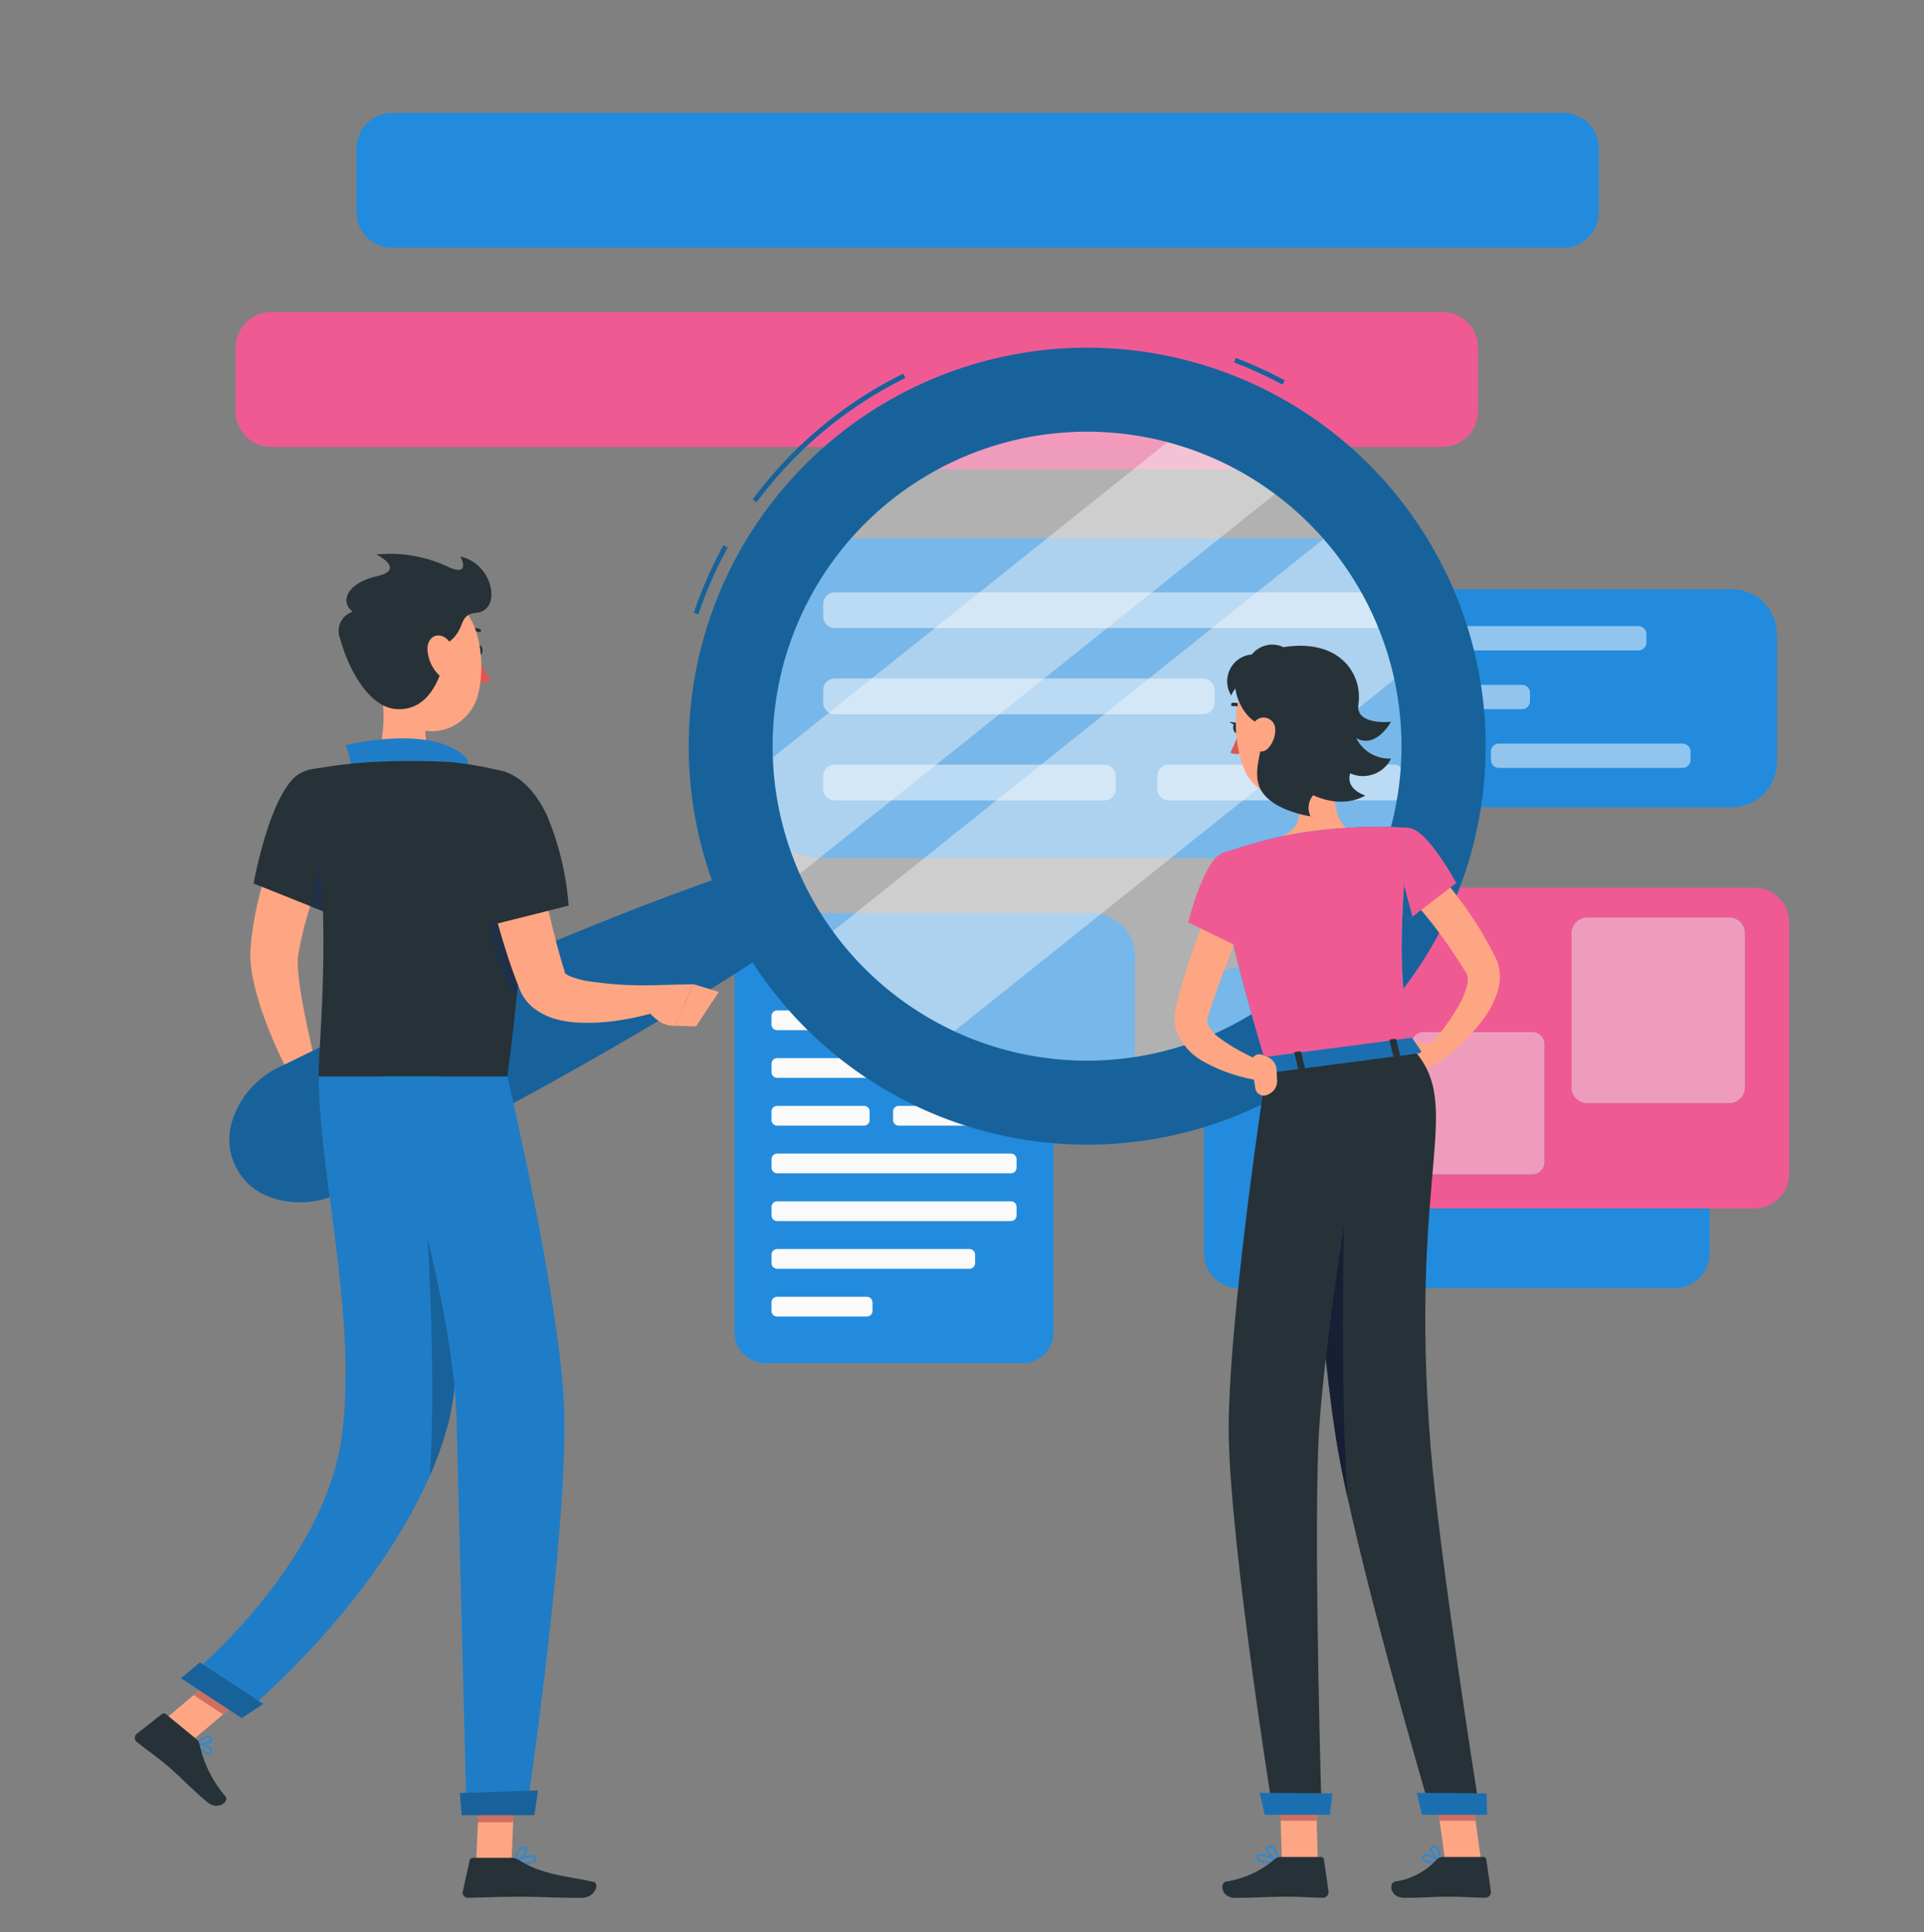 <svg xmlns="http://www.w3.org/2000/svg" xmlns:xlink="http://www.w3.org/1999/xlink" width="245" height="246" viewBox="0 0 245 246"><rect x="0" y="0" width="245" height="246" fill="#808080" stroke="none"/><defs><clipPath id="clip-path"><path id="長方形_7511" data-name="長方形 7511" d="M0 0h245v246H0z" transform="translate(673 1062)" fill="#fff" stroke="#707070" stroke-width="1" opacity=".56"/></clipPath></defs><g id="マスクグループ_37" data-name="マスクグループ 37" transform="translate(-673 -1062)" clip-path="url(#clip-path)"><g id="グループ_2227" data-name="グループ 2227" transform="translate(13.335)"><path id="パス_3606" data-name="パス 3606" d="M107.96 100.714V92.569a4.522 4.522.0 0 1 4.509-4.509H261.641a4.522 4.522.0 0 1 4.509 4.509v8.145a4.522 4.522.0 0 1-4.509 4.509H112.469a4.522 4.522.0 0 1-4.509-4.509z" transform="translate(581.713 1013.676)" fill="#ef5a93"/><path id="長方形_7496" data-name="長方形 7496" d="M0 0h5.908v42.923H0z" transform="translate(819.638 1115.857) rotate(90)" fill="#ef5a93" opacity=".92"/><g id="グループ_2105" data-name="グループ 2105" transform="translate(814.545 1137.021)"><path id="パス_3364" data-name="パス 3364" d="M378 173.568h-59.94a5.745 5.745.0 0 1-5.725-5.725V151.535a5.745 5.745.0 0 1 5.725-5.725H378a5.745 5.745.0 0 1 5.725 5.725v16.308A5.737 5.737.0 0 1 378 173.568z" transform="translate(-312.33 -145.81)" fill="#228bdd"/><g id="グループ_2104" data-name="グループ 2104" transform="translate(5.951 4.693)"><g id="グループ_2102" data-name="グループ 2102"><path id="パス_3365" data-name="パス 3365" d="M369.888 156.588H323.072a1.007 1.007.0 0 1-1-1v-1.094a1.007 1.007.0 0 1 1-1h46.816a1.007 1.007.0 0 1 1 1v1.094A1 1 0 0 1 369.888 156.588z" transform="translate(-322.07 -153.49)" fill="#228bdd"/><path id="パス_3366" data-name="パス 3366" d="M355.068 168.828H323.082a1.007 1.007.0 0 1-1-1v-1.094a1.007 1.007.0 0 1 1-1h31.986a1.007 1.007.0 0 1 1 1v1.094a1.007 1.007.0 0 1-1 1z" transform="translate(-322.074 -158.251)" fill="#228bdd"/><path id="パス_3367" data-name="パス 3367" d="M346.49 181.068H323.082a1.007 1.007.0 0 1-1-1v-1.094a1.007 1.007.0 0 1 1-1H346.49a1.007 1.007.0 0 1 1 1v1.094a1.007 1.007.0 0 1-1 1z" transform="translate(-322.074 -163.012)" fill="#228bdd"/><path id="パス_3368" data-name="パス 3368" d="M393.98 181.068H370.572a1.007 1.007.0 0 1-1-1v-1.094a1.007 1.007.0 0 1 1-1H393.98a1.007 1.007.0 0 1 1 1v1.094a1.007 1.007.0 0 1-1 1z" transform="translate(-340.547 -163.012)" fill="#228bdd"/></g><g id="グループ_2103" data-name="グループ 2103" opacity=".5"><path id="パス_3369" data-name="パス 3369" d="M369.888 156.588H323.072a1.007 1.007.0 0 1-1-1v-1.094a1.007 1.007.0 0 1 1-1h46.816a1.007 1.007.0 0 1 1 1v1.094A1 1 0 0 1 369.888 156.588z" transform="translate(-322.07 -153.49)" fill="#fff"/><path id="パス_3370" data-name="パス 3370" d="M355.068 168.828H323.082a1.007 1.007.0 0 1-1-1v-1.094a1.007 1.007.0 0 1 1-1h31.986a1.007 1.007.0 0 1 1 1v1.094a1.007 1.007.0 0 1-1 1z" transform="translate(-322.074 -158.251)" fill="#fff"/><path id="パス_3371" data-name="パス 3371" d="M346.49 181.068H323.082a1.007 1.007.0 0 1-1-1v-1.094a1.007 1.007.0 0 1 1-1H346.49a1.007 1.007.0 0 1 1 1v1.094a1.007 1.007.0 0 1-1 1z" transform="translate(-322.074 -163.012)" fill="#fff"/><path id="パス_3372" data-name="パス 3372" d="M393.98 181.068H370.572a1.007 1.007.0 0 1-1-1v-1.094a1.007 1.007.0 0 1 1-1H393.98a1.007 1.007.0 0 1 1 1v1.094a1.007 1.007.0 0 1-1 1z" transform="translate(-340.547 -163.012)" fill="#fff"/></g></g></g><g id="グループ_2109" data-name="グループ 2109" transform="translate(755.76 1130.551)"><path id="パス_3373" data-name="パス 3373" d="M292.557 175.919H224.515a8.422 8.422.0 0 1-8.4-8.4V143.615a8.422 8.422.0 0 1 8.4-8.4h68.042a8.422 8.422.0 0 1 8.4 8.4v23.909A8.422 8.422.0 0 1 292.557 175.919z" transform="translate(-216.12 -135.22)" fill="#228bdd"/><g id="グループ_2108" data-name="グループ 2108" transform="translate(8.731 6.868)"><g id="グループ_2106" data-name="グループ 2106"><path id="パス_3374" data-name="パス 3374" d="M300.523 151.012H231.883a1.473 1.473.0 0 1-1.473-1.473v-1.607a1.473 1.473.0 0 1 1.473-1.473h68.641A1.473 1.473.0 0 1 302 147.933v1.607A1.477 1.477.0 0 1 300.523 151.012z" transform="translate(-230.41 -146.46)" fill="#228bdd"/><path id="パス_3375" data-name="パス 3375" d="M278.778 168.962h-46.9a1.473 1.473.0 0 1-1.473-1.473v-1.607a1.473 1.473.0 0 1 1.473-1.473h46.9a1.473 1.473.0 0 1 1.473 1.473v1.607A1.473 1.473.0 0 1 278.778 168.962z" transform="translate(-230.41 -153.442)" fill="#228bdd"/><path id="パス_3376" data-name="パス 3376" d="M266.2 186.912h-34.32a1.473 1.473.0 0 1-1.473-1.473v-1.607a1.473 1.473.0 0 1 1.473-1.473H266.2a1.473 1.473.0 0 1 1.473 1.473v1.607A1.477 1.477.0 0 1 266.2 186.912z" transform="translate(-230.41 -160.425)" fill="#228bdd"/><path id="パス_3377" data-name="パス 3377" d="M330.114 186.912h-28.6a1.473 1.473.0 0 1-1.473-1.473v-1.607a1.473 1.473.0 0 1 1.473-1.473h28.6a1.473 1.473.0 0 1 1.473 1.473v1.607A1.481 1.481.0 0 1 330.114 186.912z" transform="translate(-257.495 -160.425)" fill="#228bdd"/></g><g id="グループ_2107" data-name="グループ 2107" opacity=".5"><path id="パス_3378" data-name="パス 3378" d="M300.523 151.012H231.883a1.473 1.473.0 0 1-1.473-1.473v-1.607a1.473 1.473.0 0 1 1.473-1.473h68.641A1.473 1.473.0 0 1 302 147.933v1.607A1.477 1.477.0 0 1 300.523 151.012z" transform="translate(-230.41 -146.46)" fill="#fff"/><path id="パス_3379" data-name="パス 3379" d="M278.778 168.962h-46.9a1.473 1.473.0 0 1-1.473-1.473v-1.607a1.473 1.473.0 0 1 1.473-1.473h46.9a1.473 1.473.0 0 1 1.473 1.473v1.607A1.473 1.473.0 0 1 278.778 168.962z" transform="translate(-230.41 -153.442)" fill="#fff"/><path id="パス_3380" data-name="パス 3380" d="M266.2 186.912h-34.32a1.473 1.473.0 0 1-1.473-1.473v-1.607a1.473 1.473.0 0 1 1.473-1.473H266.2a1.473 1.473.0 0 1 1.473 1.473v1.607A1.477 1.477.0 0 1 266.2 186.912z" transform="translate(-230.41 -160.425)" fill="#fff"/><path id="パス_3381" data-name="パス 3381" d="M330.114 186.912h-28.6a1.473 1.473.0 0 1-1.473-1.473v-1.607a1.473 1.473.0 0 1 1.473-1.473h28.6a1.473 1.473.0 0 1 1.473 1.473v1.607A1.481 1.481.0 0 1 330.114 186.912z" transform="translate(-257.495 -160.425)" fill="#fff"/></g></g></g><path id="パス_3382" data-name="パス 3382" d="M248.631 270.834H215.863a3.935 3.935.0 0 1-3.923-3.923V217.823a3.935 3.935.0 0 1 3.923-3.923h32.768a3.935 3.935.0 0 1 3.923 3.923v49.089A3.935 3.935.0 0 1 248.631 270.834z" transform="translate(541.266 964.725)" fill="#228bdd"/><path id="パス_3384" data-name="パス 3384" d="M250.123 226.137H220.361a.722.722.0 0 1-.721-.721v-1.075a.722.722.0 0 1 .721-.721h29.762a.722.722.0 0 1 .721.721v1.075A.722.722.0 0 1 250.123 226.137z" transform="translate(538.271 960.944)" fill="#fafafa"/><path id="パス_3385" data-name="パス 3385" d="M240.637 236.087H220.351a.722.722.0 0 1-.721-.721v-1.075a.722.722.0 0 1 .721-.721h20.286a.722.722.0 0 1 .721.721v1.075A.715.715.0 0 1 240.637 236.087z" transform="translate(538.275 957.074)" fill="#fafafa"/><path id="パス_3386" data-name="パス 3386" d="M250.123 246.027H220.361a.722.722.0 0 1-.721-.721v-1.075a.722.722.0 0 1 .721-.721h29.762a.722.722.0 0 1 .721.721v1.075A.722.722.0 0 1 250.123 246.027z" transform="translate(538.271 953.207)" fill="#fafafa"/><path id="パス_3387" data-name="パス 3387" d="M231.41 255.977H220.351a.722.722.0 0 1-.721-.721v-1.075a.722.722.0 0 1 .721-.721H231.41a.722.722.0 0 1 .721.721v1.075A.718.718.0 0 1 231.41 255.977z" transform="translate(538.275 949.337)" fill="#fafafa"/><path id="パス_3388" data-name="パス 3388" d="M256.75 255.977H245.691a.722.722.0 0 1-.721-.721v-1.075a.722.722.0 0 1 .721-.721H256.75a.722.722.0 0 1 .721.721v1.075A.722.722.0 0 1 256.75 255.977z" transform="translate(528.418 949.337)" fill="#fafafa"/><path id="パス_3389" data-name="パス 3389" d="M250.123 265.917H220.361a.722.722.0 0 1-.721-.721v-1.075a.722.722.0 0 1 .721-.721h29.762a.722.722.0 0 1 .721.721V265.2A.722.722.0 0 1 250.123 265.917z" transform="translate(538.271 945.47)" fill="#fafafa"/><path id="パス_3390" data-name="パス 3390" d="M250.123 275.867H220.361a.722.722.0 0 1-.721-.721v-1.075a.722.722.0 0 1 .721-.721h29.762a.722.722.0 0 1 .721.721v1.075A.722.722.0 0 1 250.123 275.867z" transform="translate(538.271 941.6)" fill="#fafafa"/><path id="パス_3391" data-name="パス 3391" d="M244.844 285.807H220.361a.722.722.0 0 1-.721-.721v-1.075a.722.722.0 0 1 .721-.721h24.483a.722.722.0 0 1 .721.721v1.075A.722.722.0 0 1 244.844 285.807z" transform="translate(538.271 937.733)" fill="#fafafa"/><path id="パス_3392" data-name="パス 3392" d="M231.771 295.757h-11.42a.722.722.0 0 1-.721-.721v-1.075a.722.722.0 0 1 .721-.721h11.42a.722.722.0 0 1 .721.721v1.075A.715.715.0 0 1 231.771 295.757z" transform="translate(538.275 933.863)" fill="#fafafa"/><g id="グループ_2113" data-name="グループ 2113" transform="translate(753.316 1178.277)"><g id="グループ_2112" data-name="グループ 2112"><path id="パス_3393" data-name="パス 3393" d="M257.567 213.33H212.12l20.072 15.99L263 240.911V218.768A5.458 5.458.0 0 0 257.567 213.33z" transform="translate(-212.12 -213.33)" fill="#228bdd"/><path id="パス_3394" data-name="パス 3394" d="M257.567 213.33H212.12l20.072 15.99L263 240.911V218.768A5.458 5.458.0 0 0 257.567 213.33z" transform="translate(-212.12 -213.33)" fill="#228bdd" opacity=".4"/></g><path id="パス_3395" data-name="パス 3395" d="M261.5 230.3H228.244a.91.91.0 0 1-.9-.9V227.7a.91.91.0 0 1 .9-.9H261.5a.91.91.0 0 1 .9.9V229.4A.906.906.0 0 1 261.5 230.3z" transform="translate(-218.04 -218.57)" fill="#228bdd"/></g><path id="パス_3396" data-name="パス 3396" d="M309.77 261V229.036a4.451 4.451.0 0 1 4.436-4.436h55.51a4.451 4.451.0 0 1 4.436 4.436V261a4.451 4.451.0 0 1-4.436 4.436h-55.51A4.451 4.451.0 0 1 309.77 261z" transform="translate(503.211 960.563)" fill="#228bdd"/><path id="パス_3397" data-name="パス 3397" d="M326.36 244.408V212.446a4.451 4.451.0 0 1 4.436-4.436h55.51a4.451 4.451.0 0 1 4.436 4.436v31.962a4.451 4.451.0 0 1-4.436 4.436H330.8A4.451 4.451.0 0 1 326.36 244.408z" transform="translate(496.758 967.016)" fill="#ef5a93"/><path id="パス_3399" data-name="パス 3399" d="M386.36 235.878V216.2a1.981 1.981.0 0 1 1.974-1.974h18.135a1.981 1.981.0 0 1 1.974 1.974v19.675a1.981 1.981.0 0 1-1.974 1.974H388.34A1.978 1.978.0 0 1 386.36 235.878z" transform="translate(473.419 964.597)" fill="#228bdd"/><path id="パス_3400" data-name="パス 3400" d="M386.36 235.878V216.2a1.981 1.981.0 0 1 1.974-1.974h18.135a1.981 1.981.0 0 1 1.974 1.974v19.675a1.981 1.981.0 0 1-1.974 1.974H388.34A1.978 1.978.0 0 1 386.36 235.878z" transform="translate(473.419 964.597)" fill="#ef9cbc"/><path id="パス_3401" data-name="パス 3401" d="M353 254.675V239.6a1.523 1.523.0 0 1 1.515-1.515h13.9a1.523 1.523.0 0 1 1.515 1.515v15.08a1.523 1.523.0 0 1-1.515 1.515h-13.9A1.519 1.519.0 0 1 353 254.675z" transform="translate(486.395 955.319)" fill="#228bdd"/><path id="パス_3402" data-name="パス 3402" d="M353 254.675V239.6a1.523 1.523.0 0 1 1.515-1.515h13.9a1.523 1.523.0 0 1 1.515 1.515v15.08a1.523 1.523.0 0 1-1.515 1.515h-13.9A1.519 1.519.0 0 1 353 254.675z" transform="translate(486.395 955.319)" fill="#ef9cbc"/><path id="パス_3405" data-name="パス 3405" d="M133.14 59.21V51.059a4.522 4.522.0 0 1 4.509-4.509H286.821a4.522 4.522.0 0 1 4.509 4.509V59.2a4.522 4.522.0 0 1-4.509 4.509H137.649A4.513 4.513.0 0 1 133.14 59.21z" transform="translate(571.919 1029.822)" fill="#228bdd"/><g id="グループ_2131" data-name="グループ 2131" transform="translate(676.831 1106.241)"><path id="パス_3406" data-name="パス 3406" d="M122.83 192.35c-.538 1.2-1.13 2.536-1.65 3.831s-1.051 2.615-1.521 3.935a55.02 55.02.0 0 0-2.316 7.9l-.177.978-.061.373c-.018.1-.018.238-.037.354a12.768 12.768.0 0 0 .037 1.784c.116 1.289.324 2.67.58 4.051.513 2.768 1.173 5.621 1.821 8.426l-3.134 1.24a57.358 57.358.0 0 1-3.727-8.31 34.087 34.087.0 0 1-1.289-4.558 16.478 16.478.0 0 1-.342-2.6c-.006-.251-.018-.477-.006-.745s.024-.55.043-.727l.122-1.21a39.928 39.928.0 0 1 .837-4.674c.342-1.528.782-3.012 1.253-4.479s1-2.908 1.57-4.326c.287-.709.587-1.411.892-2.114s.623-1.375 1-2.126z" transform="translate(-96.3 -131.966)" fill="#fea683"/><path id="パス_3407" data-name="パス 3407" d="M122.472 244.69l2.383 2.328-5.2 2.42a5.22 5.22.0 0 1-.391-4.2z" transform="translate(-99.395 -153.493)" fill="#fea683"/><path id="パス_3408" data-name="パス 3408" d="M127.224 251.964l-4.393 1.8L120.1 250.92l5.2-2.42z" transform="translate(-99.84 -154.975)" fill="#fea683"/><g id="グループ_2123" data-name="グループ 2123" transform="translate(12.037)"><path id="パス_3409" data-name="パス 3409" d="M252.506 194.218a44 44 0 1 1 48.618-38.842A44 44 0 0 1 252.506 194.218z" transform="translate(-148.164 -99.733)" fill="#fafafa" opacity=".4"/><path id="パス_3410" data-name="パス 3410" d="M284.652 117.289l-66.906 53.457c-.287-.6-.556-1.216-.819-1.833A43.22 43.22.0 0 1 213.75 156.4v-.006l57.789-46.174A43.626 43.626.0 0 1 284.652 117.289z" transform="translate(-148.305 -101.185)" fill="#fafafa" opacity=".4"/><path id="パス_3411" data-name="パス 3411" d="M305.378 148.9l-62.9 50.256a43.96 43.96.0 0 1-15.135-13l68.69-54.881A44.076 44.076.0 0 1 305.378 148.9z" transform="translate(-153.592 -109.374)" fill="#fafafa" opacity=".4"/><g id="グループ_2121" data-name="グループ 2121" transform="translate(59.145 1.33)"><path id="パス_3412" data-name="パス 3412" d="M204.02 130.25l-.58-.2a53.335 53.335.0 0 1 3.776-8.585l.538.293A52.6 52.6.0 0 0 204.02 130.25zm7.418-14.261-.495-.36a53.048 53.048.0 0 1 19.167-16.015l.269.55A52.421 52.421.0 0 0 211.438 115.989zM278.4 101a52.041 52.041.0 0 0-6.171-2.823l.22-.568a52.319 52.319.0 0 1 6.245 2.86z" transform="translate(-203.44 -97.61)" fill="#228bdd"/><path id="パス_3413" data-name="パス 3413" d="M204.02 130.25l-.58-.2a53.335 53.335.0 0 1 3.776-8.585l.538.293A52.6 52.6.0 0 0 204.02 130.25zm7.418-14.261-.495-.36a53.048 53.048.0 0 1 19.167-16.015l.269.55A52.421 52.421.0 0 0 211.438 115.989zM278.4 101a52.041 52.041.0 0 0-6.171-2.823l.22-.568a52.319 52.319.0 0 1 6.245 2.86z" transform="translate(-203.44 -97.61)" opacity=".3"/></g><g id="グループ_2122" data-name="グループ 2122"><path id="パス_3414" data-name="パス 3414" d="M261.367 123.727A50.738 50.738.0 0 0 168.1 163.278c-4.082 1.43-8.114 2.97-12.122 4.546q-8.67 3.437-17.182 7.185c-5.67 2.511-11.316 5.071-16.9 7.748-2.811 1.308-5.579 2.7-8.365 4.045a12.173 12.173.0 0 0-3.874 2.652 11.466 11.466.0 0 0-1.57 2.065 10.652 10.652.0 0 0-1.2 2.829 7.775 7.775.0 0 0 4.479 9.074 10.73 10.73.0 0 0 2.97.77 11.189 11.189.0 0 0 2.6.006 12.072 12.072.0 0 0 4.46-1.46c2.768-1.4 5.554-2.75 8.3-4.185 5.524-2.811 10.986-5.737 16.43-8.707q8.148-4.491 16.155-9.269c3.69-2.224 7.363-4.485 10.986-6.856a50.735 50.735.0 0 0 88.108-49.993zM233.59 182.1a40.043 40.043.0 1 1 18.178-53.634A40.043 40.043.0 0 1 233.59 182.1z" transform="translate(-106.641 -95.433)" fill="#228bdd"/><path id="パス_3415" data-name="パス 3415" d="M261.367 123.727A50.738 50.738.0 0 0 168.1 163.278c-4.082 1.43-8.114 2.97-12.122 4.546q-8.67 3.437-17.182 7.185c-5.67 2.511-11.316 5.071-16.9 7.748-2.811 1.308-5.579 2.7-8.365 4.045a12.173 12.173.0 0 0-3.874 2.652 11.466 11.466.0 0 0-1.57 2.065 10.652 10.652.0 0 0-1.2 2.829 7.775 7.775.0 0 0 4.479 9.074 10.73 10.73.0 0 0 2.97.77 11.189 11.189.0 0 0 2.6.006 12.072 12.072.0 0 0 4.46-1.46c2.768-1.4 5.554-2.75 8.3-4.185 5.524-2.811 10.986-5.737 16.43-8.707q8.148-4.491 16.155-9.269c3.69-2.224 7.363-4.485 10.986-6.856a50.735 50.735.0 0 0 88.108-49.993zM233.59 182.1a40.043 40.043.0 1 1 18.178-53.634A40.043 40.043.0 0 1 233.59 182.1z" transform="translate(-106.641 -95.433)" opacity=".3"/></g></g><path id="パス_3416" data-name="パス 3416" d="M158.02 158.134c0 .361.189.654.428.654s.428-.293.428-.654-.189-.654-.428-.654S158.02 157.773 158.02 158.134z" transform="translate(-114.59 -119.569)" fill="#263238"/><path id="パス_3417" data-name="パス 3417" d="M158.28 159.62a12.8 12.8.0 0 0 1.729 3.1 2.081 2.081.0 0 1-1.729.324z" transform="translate(-114.691 -120.401)" fill="#de5753"/><path id="パス_3418" data-name="パス 3418" d="M155.8 154.74a.2.2.0 0 1-.171-.092.215.215.0 0 1 .049-.3 2.132 2.132.0 0 1 1.912-.33.213.213.0 0 1-.153.4 1.69 1.69.0 0 0-1.509.275A.189.189.0 0 1 155.8 154.74z" transform="translate(-113.643 -118.185)" fill="#263238"/><path id="パス_3419" data-name="パス 3419" d="M137.158 163.02c.642 3.281 1.289 9.3-1.008 11.493.0.0.9 3.33 7 3.33 6.709.0 3.208-3.33 3.208-3.33-3.66-.874-3.568-3.593-2.927-6.141z" transform="translate(-106.083 -121.724)" fill="#fea683"/><g id="グループ_2124" data-name="グループ 2124" transform="translate(26.816 49.768)"><path id="パス_3420" data-name="パス 3420" d="M131.331 181.624c.727-1.13-.5-3.868-.5-3.868s10.809-2.719 15.226 1.454c.917.868-.1 2.132-.1 2.132z" transform="translate(-130.83 -176.885)" fill="#228bdd"/><path id="パス_3421" data-name="パス 3421" d="M131.331 181.624c.727-1.13-.5-3.868-.5-3.868s10.809-2.719 15.226 1.454c.917.868-.1 2.132-.1 2.132z" transform="translate(-130.83 -176.885)" opacity=".1"/></g><path id="パス_3422" data-name="パス 3422" d="M101.274 387.729c-.568.0-1.479-.953-1.747-1.308a.1.1.0 0 1-.006-.116.113.113.0 0 1 .1-.055c.061.006 1.564.134 1.967.666a.51.51.0 0 1 .1.4.425.425.0 0 1-.318.391A.209.209.0 0 1 101.274 387.729zm-1.418-1.234c.446.513 1.161 1.094 1.466 1.02.031-.006.122-.031.159-.226a.273.273.0 0 0-.061-.232A2.854 2.854.0 0 0 99.856 386.494z" transform="translate(-91.828 -208.558)" fill="#228bdd"/><path id="パス_3423" data-name="パス 3423" d="M99.926 385.9a1.73 1.73.0 0 1-.33-.024.107.107.0 0 1-.079-.073.106.106.0 0 1 .024-.1c.037-.043.941-.972 1.613-.972h0a.559.559.0 0 1 .434.183.345.345.0 0 1 .086.428C101.472 385.708 100.537 385.9 99.926 385.9zm-.079-.214c.574.024 1.491-.189 1.638-.458.012-.024.043-.079-.055-.183a.36.36.0 0 0-.281-.116h0A2.654 2.654.0 0 0 99.847 385.689z" transform="translate(-91.831 -207.967)" fill="#228bdd"/><path id="パス_3424" data-name="パス 3424" d="M167.46 410.681a7.439 7.439.0 0 1-1.375-.128.1.1.0 0 1-.086-.086.113.113.0 0 1 .049-.11c.067-.037 1.631-.935 2.383-.727a.531.531.0 0 1 .336.251.394.394.0 0 1 .006.464C168.59 410.6 168.034 410.681 167.46 410.681zm-1.033-.287c.837.116 1.967.11 2.181-.177.024-.037.055-.1-.018-.232a.313.313.0 0 0-.208-.147A3.755 3.755.0 0 0 166.427 410.394z" transform="translate(-117.694 -217.641)" fill="#228bdd"/><path id="パス_3425" data-name="パス 3425" d="M166.1 409.877a.1.1.0 0 1-.061-.018.106.106.0 0 1-.043-.1 3.074 3.074.0 0 1 .7-1.729.8.8.0 0 1 .587-.183c.293.031.379.177.4.3.079.507-.99 1.479-1.534 1.723C166.134 409.87 166.115 409.877 166.1 409.877zm1.094-1.821a.532.532.0 0 0-.367.141 2.491 2.491.0 0 0-.593 1.381c.55-.33 1.283-1.094 1.234-1.4-.006-.024-.018-.1-.208-.122z" transform="translate(-117.694 -216.958)" fill="#228bdd"/><path id="パス_3426" data-name="パス 3426" d="M158.09 404.373h4.491l.446-10.393h-4.491z" transform="translate(-114.617 -211.565)" fill="#fea683"/><path id="パス_3427" data-name="パス 3427" d="M92.63 377.332l3.758 2.456 8.285-7-3.758-2.462z" transform="translate(-89.154 -202.365)" fill="#fea683"/><path id="パス_3428" data-name="パス 3428" d="M94.792 383.34l-3.9-3.2a.4.4.0 0 0-.489-.006l-3.214 2.523a.658.658.0 0 0 0 1.033c1.381 1.094 2.108 1.552 3.825 2.957 1.057.868 3.678 3.5 5.139 4.693 1.424 1.167 2.829-.092 2.34-.709a15.11 15.11.0 0 1-3.306-6.629A1.146 1.146.0 0 0 94.792 383.34z" transform="translate(-86.941 -206.149)" fill="#263238"/><path id="パス_3429" data-name="パス 3429" d="M161.451 410.14h-4.9a.4.4.0 0 0-.385.305l-.886 3.99a.654.654.0 0 0 .648.8c1.766-.031 4.326-.134 6.544-.134 2.6.0 4.845.14 7.888.14 1.845.0 2.352-1.864 1.583-2.035-3.513-.77-6.379-.849-9.416-2.719A2.061 2.061.0 0 0 161.451 410.14z" transform="translate(-113.518 -217.851)" fill="#263238"/><path id="パス_3430" data-name="パス 3430" d="M117.786 183.7c-3.892 1.864-6.086 14.114-6.086 14.114l9.513 3.8a71.614 71.614.0 0 0 3.367-10.479C125.863 185.456 121.769 181.79 117.786 183.7z" transform="translate(-96.572 -129.569)" fill="#263238"/><path id="パス_3431" data-name="パス 3431" d="M127.438 195c-2.352 2.383-3.428 7.051-3.9 10.088l2.279.91a71.307 71.307.0 0 0 3.3-10.173C128.917 194.531 128.416 194.011 127.438 195z" transform="translate(-101.178 -133.963)" fill="#203048"/><path id="パス_3432" data-name="パス 3432" d="M148.129 182.982s4.778 5.4.263 38.8H124.385c-.165-3.684 2.151-21.666-1.405-39.031a62.85 62.85.0 0 1 8.035-1.014 88.765 88.765.0 0 1 10.2.0A44.9 44.9.0 0 1 148.129 182.982z" transform="translate(-100.96 -128.946)" fill="#263238"/><path id="パス_3433" data-name="パス 3433" d="M164.526 200.642l-4.045-6.972a35.627 35.627.0 0 0-.947 9.941c.11 2.4 2.3 11.267 4.265 12.562A141.044 141.044.0 0 0 164.526 200.642z" transform="translate(-115.163 -133.646)" fill="#203048"/><path id="パス_3434" data-name="パス 3434" d="M164.387 191.67c.6 2.97 1.228 6.012 1.876 9s1.332 5.976 2.12 8.866c.2.709.391 1.442.617 2.132l.165.525.079.263-.031-.031c-.049-.055-.1-.061-.061-.006a2.146 2.146.0 0 0 .929.58 11.526 11.526.0 0 0 1.778.5 48.073 48.073.0 0 0 8.737.568l.58 3.318c-.819.263-1.589.452-2.389.642s-1.6.348-2.42.47a26.074 26.074.0 0 1-5.09.342 13.872 13.872.0 0 1-2.811-.367 8.2 8.2.0 0 1-3.22-1.5 5.761 5.761.0 0 1-1.772-2.383l-.11-.287-.226-.58c-.312-.776-.568-1.54-.849-2.31-1.033-3.073-1.894-6.135-2.652-9.214s-1.405-6.153-1.949-9.312z" transform="translate(-114.462 -132.868)" fill="#fea683"/><path id="パス_3435" data-name="パス 3435" d="M154.2 186.964c-1.265 4.1 3.862 16.326 3.862 16.326l10.21-2.566a36.965 36.965.0 0 0-2.719-11.389C162.048 181.728 155.717 182.045 154.2 186.964z" transform="translate(-113.027 -129.66)" fill="#263238"/><path id="パス_3436" data-name="パス 3436" d="M193.231 228.238l5.084-.128L195.87 233.4s-2.065.275-3.77-2.517l-1.79-2.132 2.059-.415A5.156 5.156.0 0 1 193.231 228.238z" transform="translate(-127.151 -147.043)" fill="#fea683"/><path id="パス_3437" data-name="パス 3437" d="M205.062 229.094l-2.908 4.387-2.743-.079 2.444-5.291z" transform="translate(-130.69 -147.043)" fill="#fea683"/><g id="グループ_2125" data-name="グループ 2125" transform="translate(7.49 167.965)"><path id="パス_3438" data-name="パス 3438" d="M163.163 393.98l-.232 5.359H158.44l.232-5.359z" transform="translate(-122.244 -379.53)" fill="#ce6f64"/><path id="パス_3439" data-name="パス 3439" d="M103.471 370.33l3.758 2.462-4.277 3.611L99.2 373.941z" transform="translate(-99.2 -370.33)" fill="#ce6f64"/></g><path id="パス_3440" data-name="パス 3440" d="M138.252 153.127c.269 4.448.2 7.063 2.444 9.348 3.373 3.434 8.866 1.405 9.929-3.031.959-4 .354-10.595-4-12.367A6.069 6.069.0 0 0 138.252 153.127z" transform="translate(-106.896 -115.338)" fill="#fea683"/><path id="パス_3441" data-name="パス 3441" d="M129.611 149.167c1.106 4.051 3.709 8.725 7.076 9.018 4.179.367 6.067-3.953 6.617-8.414 2.505-1.717 1.191-3.6 3.7-3.843 3.22-.305 2.194-6.208-2.053-7.155.0.0 1.424 2.658-1.564 1.32a17.244 17.244.0 0 0-9.128-1.583s3.807 1.906.086 2.756-4.839 3.147-3.122 4.54A2.559 2.559.0 0 0 129.611 149.167z" transform="translate(-103.485 -112.154)" fill="#263238"/><path id="パス_3442" data-name="パス 3442" d="M147.937 157.3a5.02 5.02.0 0 0 1.259 2.976c.978 1.075 2 .409 2.175-.9.159-1.179-.165-3.165-1.363-3.764C148.829 155.028 147.858 155.969 147.937 157.3z" transform="translate(-110.666 -118.773)" fill="#fea683"/><g id="グループ_2126" data-name="グループ 2126" transform="translate(6.421 92.829)"><path id="パス_3443" data-name="パス 3443" d="M129.95 247.36s4.375 31.681.929 44.372c-5.462 20.1-26.347 37.07-26.347 37.07l-7.082-4.638s17.786-14.328 19.962-31.155c1.955-15.116-2.957-33.386-2.957-45.649z" transform="translate(-97.45 -247.36)" fill="#228bdd"/><path id="パス_3444" data-name="パス 3444" d="M129.95 247.36s4.375 31.681.929 44.372c-5.462 20.1-26.347 37.07-26.347 37.07l-7.082-4.638s17.786-14.328 19.962-31.155c1.955-15.116-2.957-33.386-2.957-45.649z" transform="translate(-97.45 -247.36)" opacity=".1"/></g><g id="グループ_2127" data-name="グループ 2127" transform="translate(36.898 107.273)"><path id="パス_3445" data-name="パス 3445" d="M151.161 274.678A29.574 29.574.0 0 0 147.33 271c.745 10.283 1.356 25.516.678 36.337a46.686 46.686.0 0 0 2.273-6.4C151.961 294.738 151.784 284.027 151.161 274.678z" transform="translate(-147.33 -271)" fill="#228bdd"/><path id="パス_3446" data-name="パス 3446" d="M151.161 274.678A29.574 29.574.0 0 0 147.33 271c.745 10.283 1.356 25.516.678 36.337a46.686 46.686.0 0 0 2.273-6.4C151.961 294.738 151.784 284.027 151.161 274.678z" transform="translate(-147.33 -271)" opacity=".3"/></g><g id="グループ_2128" data-name="グループ 2128" transform="translate(5.877 167.409)"><path id="パス_3447" data-name="パス 3447" d="M107.039 374.705c.031.018-2.743 1.809-2.743 1.809l-7.735-5.071 2.413-2.022z" transform="translate(-96.56 -369.42)" fill="#228bdd"/><path id="パス_3448" data-name="パス 3448" d="M107.039 374.705c.031.018-2.743 1.809-2.743 1.809l-7.735-5.071 2.413-2.022z" transform="translate(-96.56 -369.42)" opacity=".3"/></g><g id="グループ_2129" data-name="グループ 2129" transform="translate(31.65 92.829)"><path id="パス_3449" data-name="パス 3449" d="M154.528 247.36s6.764 28.656 7.234 42.343c.532 15.349-4.827 51.563-4.827 51.563h-7.6s-.935-36.49-1.277-50.476c-.367-15.245-9.318-43.431-9.318-43.431z" transform="translate(-138.74 -247.36)" fill="#228bdd"/><path id="パス_3450" data-name="パス 3450" d="M154.528 247.36s6.764 28.656 7.234 42.343c.532 15.349-4.827 51.563-4.827 51.563h-7.6s-.935-36.49-1.277-50.476c-.367-15.245-9.318-43.431-9.318-43.431z" transform="translate(-138.74 -247.36)" opacity=".1"/></g><g id="グループ_2130" data-name="グループ 2130" transform="translate(41.383 183.71)"><path id="パス_3451" data-name="パス 3451" d="M164.6 396.1c.037.0-.428 3.159-.428 3.159h-9.251l-.251-2.817z" transform="translate(-154.67 -396.1)" fill="#228bdd"/><path id="パス_3452" data-name="パス 3452" d="M164.6 396.1c.037.0-.428 3.159-.428 3.159h-9.251l-.251-2.817z" transform="translate(-154.67 -396.1)" opacity=".3"/></g></g><g id="グループ_2141" data-name="グループ 2141" transform="translate(809.229 1144.09)"><path id="パス_3453" data-name="パス 3453" d="M353.9 202.29c.519.489.929.9 1.356 1.375s.831.917 1.228 1.387c.8.935 1.54 1.912 2.261 2.908a47.28 47.28.0 0 1 3.837 6.269l.226.446a4.861 4.861.0 0 1 .275.672 5.575 5.575.0 0 1 .269 1.381 6.747 6.747.0 0 1-.336 2.45 12.381 12.381.0 0 1-1.961 3.617 26.356 26.356.0 0 1-5.377 5.163l-1.528-1.747c.721-.831 1.466-1.729 2.126-2.627a23.26 23.26.0 0 0 1.821-2.75 9.736 9.736.0 0 0 1.112-2.7 2.656 2.656.0 0 0 .037-1.039 1.365 1.365.0 0 0-.1-.336.971.971.0 0 0-.079-.134l-.2-.324a64.275 64.275.0 0 0-3.831-5.572c-.678-.9-1.405-1.76-2.139-2.609-.361-.428-.733-.843-1.106-1.253s-.776-.831-1.1-1.161z" transform="translate(-321.936 -174.849)" fill="#fea683"/><path id="パス_3454" data-name="パス 3454" d="M354.454 240.115l-4.564-.745 2.383 4s2.939-.1 3.776-1.809z" transform="translate(-321.624 -189.273)" fill="#fea683"/><path id="パス_3455" data-name="パス 3455" d="M344.37 241.215l2.175 3.244 3.587-1.094-2.389-4z" transform="translate(-319.477 -189.273)" fill="#fea683"/><path id="パス_3456" data-name="パス 3456" d="M356.334 410.543a1.316 1.316.0 0 1-.874-.238.612.612.0 0 1-.177-.574.362.362.0 0 1 .214-.305c.532-.238 1.925.66 2.084.758a.108.108.0 0 1-.031.2A5.519 5.519.0 0 1 356.334 410.543zm-.611-.947a.339.339.0 0 0-.141.024.158.158.0 0 0-.092.134.407.407.0 0 0 .11.385 2.155 2.155.0 0 0 1.625.079A3.977 3.977.0 0 0 355.723 409.6z" transform="translate(-323.718 -255.406)" fill="#228bdd"/><path id="パス_3457" data-name="パス 3457" d="M358.166 409.7a.178.178.0 0 1-.055-.012c-.434-.251-1.271-1.234-1.167-1.754a.372.372.0 0 1 .367-.3.534.534.0 0 1 .458.147c.495.44.507 1.76.507 1.815a.1.1.0 0 1-.055.092A.179.179.0 0 1 358.166 409.7zm-.782-1.857h-.049c-.141.018-.171.079-.177.128-.061.312.458 1.057.892 1.405a2.5 2.5.0 0 0-.422-1.442A.369.369.0 0 0 357.384 407.844z" transform="translate(-324.365 -254.724)" fill="#228bdd"/><path id="パス_3458" data-name="パス 3458" d="M322.086 410.543a1.747 1.747.0 0 1-1.112-.281.592.592.0 0 1-.2-.525.34.34.0 0 1 .183-.287c.568-.312 2.389.623 2.591.733a.1.1.0 0 1 .055.11.119.119.0 0 1-.086.092A8.048 8.048.0 0 1 322.086 410.543zm-.813-.947a.457.457.0 0 0-.2.037.142.142.0 0 0-.073.116.392.392.0 0 0 .128.348 2.909 2.909.0 0 0 2.047.122A6.148 6.148.0 0 0 321.273 409.6z" transform="translate(-310.299 -255.407)" fill="#228bdd"/><path id="パス_3459" data-name="パス 3459" d="M324.239 409.7a.114.114.0 0 1-.043-.012c-.544-.244-1.625-1.234-1.54-1.754.018-.122.1-.275.409-.306a.78.78.0 0 1 .6.189 3.068 3.068.0 0 1 .684 1.766.122.122.0 0 1-.043.1A.16.16.0 0 1 324.239 409.7zm-1.094-1.857a.25.25.0 0 0-.067.006c-.2.018-.208.1-.214.122-.049.312.684 1.088 1.24 1.424a2.54 2.54.0 0 0-.58-1.411A.594.594.0 0 0 323.146 407.841z" transform="translate(-311.029 -254.721)" fill="#228bdd"/><path id="パス_3460" data-name="パス 3460" d="M332.309 179.3c-.177 2.762-.654 8.377 1.466 9.929.0.0-.379 2.829-5.383 3.483-5.505.721-2.988-2.389-2.988-2.389 2.908-1.112 2.542-3.33 1.741-5.352z" transform="translate(-311.876 -165.906)" fill="#fea683"/><path id="パス_3461" data-name="パス 3461" d="M317.264 170.588a.218.218.0 0 1-.165-.073 1.71 1.71.0 0 0-1.436-.623.209.209.0 0 1-.244-.183.218.218.0 0 1 .183-.244 2.158 2.158.0 0 1 1.827.77.22.22.0 0 1-.018.306A.249.249.0 0 1 317.264 170.588z" transform="translate(-308.214 -162.076)" fill="#263238"/><path id="パス_3462" data-name="パス 3462" d="M316.242 175.74a9.809 9.809.0 0 1-1 2.505 1.576 1.576.0 0 0 1.338.073z" transform="translate(-308.146 -164.521)" fill="#de5753"/><path id="パス_3463" data-name="パス 3463" d="M316.722 174.253c.049.367-.11.69-.348.721s-.47-.238-.519-.6.11-.69.348-.721S316.679 173.886 316.722 174.253z" transform="translate(-308.382 -163.706)" fill="#263238"/><path id="パス_3464" data-name="パス 3464" d="M316.03 173.571l-.91-.141S315.658 174.059 316.03 173.571z" transform="translate(-308.099 -163.623)" fill="#263238"/><path id="パス_3465" data-name="パス 3465" d="M330.378 404.091H325.8l-.306-10.6h4.583z" transform="translate(-312.133 -249.224)" fill="#fea683"/><path id="パス_3466" data-name="パス 3466" d="M363.679 404.091H359.1l-1.473-10.6h4.583z" transform="translate(-324.635 -249.224)" fill="#fea683"/><path id="パス_3467" data-name="パス 3467" d="M355.389 409.97h5.145a.364.364.0 0 1 .367.312l.587 4.069a.733.733.0 0 1-.733.813c-1.8-.031-2.658-.134-4.919-.134-1.393.0-3.428.147-5.346.147-1.882.0-2.022-1.9-1.222-2.071a8.935 8.935.0 0 0 5.365-2.853A1.152 1.152.0 0 1 355.389 409.97z" transform="translate(-321.202 -255.634)" fill="#263238"/><path id="パス_3468" data-name="パス 3468" d="M321.012 409.97h5.145a.364.364.0 0 1 .367.312l.587 4.069a.733.733.0 0 1-.733.813c-1.8-.031-2.658-.134-4.919-.134-1.393.0-4.271.147-6.19.147-1.882.0-2.022-1.9-1.222-2.071a12.356 12.356.0 0 0 6.208-2.853A1.152 1.152.0 0 1 321.012 409.97z" transform="translate(-307.502 -255.634)" fill="#263238"/><g id="グループ_2132" data-name="グループ 2132" transform="translate(13.357 144.266)"><path id="パス_3469" data-name="パス 3469" d="M325.49 393.49l.159 5.469h4.583l-.159-5.469z" transform="translate(-325.49 -393.49)" fill="#ce6f64"/><path id="パス_3470" data-name="パス 3470" d="M362.213 393.49H357.63l.764 5.469h4.576z" transform="translate(-337.992 -393.49)" fill="#ce6f64"/></g><path id="パス_3471" data-name="パス 3471" d="M329.094 166.209c.312 4.534.544 6.446-1.43 9.049-2.963 3.917-8.6 3.312-10.259-1.039-1.5-3.917-1.754-10.668 2.414-13.039A6.2 6.2.0 0 1 329.094 166.209z" transform="translate(-308.6 -158.534)" fill="#fea683"/><path id="パス_3472" data-name="パス 3472" d="M331.009 169.264c2.548 1.418 4.43-2.077 4.43-2.077s-4.558.495-4.149-2.218c.538-3.6-2.035-7.974-8.505-7.412-.361.031-.7.073-1.039.128a3.316 3.316.0 0 0-4.02.929 3.427 3.427.0 0 0-2.627 5.23 2.746 2.746.0 0 1 .544-.9c.134 1.692 1.619 4.381 3.464 4.558.4 2.316-1.143 5-.593 7.418.788 3.489 6.672 4.3 6.672 4.3a2.533 2.533.0 0 1 .342-2.688c4 1.827 6.629.043 6.629.043-2.725-1.02-1.9-2.823-1.9-2.823a3.971 3.971.0 0 0 5.187-1.882A4.729 4.729.0 0 1 331.009 169.264z" transform="translate(-307.876 -157.379)" fill="#263238"/><path id="パス_3473" data-name="パス 3473" d="M322.648 174.092a3.324 3.324.0 0 1-.917 2.365c-.813.837-1.8.251-2.065-.819-.238-.965-.1-2.56.947-2.994A1.488 1.488.0 0 1 322.648 174.092z" transform="translate(-309.828 -163.27)" fill="#fea683"/><path id="パス_3474" data-name="パス 3474" d="M330.84 243.088s1.167 30.159 3.923 47.867c2.224 14.3 12.1 47.744 12.1 47.744h6.245s-5.145-32.292-6.275-46.443c-2.86-35.805 4.558-43.492-2.426-50.946z" transform="translate(-314.214 -190.027)" fill="#263238"/><path id="パス_3475" data-name="パス 3475" d="M336.533 259.823s-2.823-.489-4.473 4.888c.623 10.186 1.656 23.7 3.177 33.441.336 2.169.849 4.784 1.479 7.65C335.524 288.6 336.533 259.823 336.533 259.823z" transform="translate(-314.689 -197.224)" fill="#161f33"/><path id="パス_3476" data-name="パス 3476" d="M319.777 244.136s-5.145 33.367-4.845 47.329c.312 14.524 5.633 47.647 5.633 47.647h6.19s-.978-32.274-.434-46.541c.6-15.55 6.953-50.2 6.953-50.2z" transform="translate(-308.021 -190.44)" fill="#263238"/><g id="グループ_2133" data-name="グループ 2133" transform="translate(30.85 146.179)"><path id="パス_3477" data-name="パス 3477" d="M363.071 399.406h-8.3l-.648-2.786 8.89.061z" transform="translate(-354.12 -396.62)" fill="#228bdd"/><path id="パス_3478" data-name="パス 3478" d="M363.071 399.406h-8.3l-.648-2.786 8.89.061z" transform="translate(-354.12 -396.62)" opacity=".2"/></g><g id="グループ_2134" data-name="グループ 2134" transform="translate(25.4 23.31)"><path id="パス_3479" data-name="パス 3479" d="M349.66 195.542c2.383.226 6.018 7.014 6.018 7.014l-6.031 4.625s-4.992-4.381-4.4-6.843C345.866 197.784 347.369 195.328 349.66 195.542z" transform="translate(-345.2 -195.529)" fill="#ef5a93"/><path id="パス_3480" data-name="パス 3480" d="M349.66 195.542c2.383.226 6.018 7.014 6.018 7.014l-6.031 4.625s-4.992-4.381-4.4-6.843C345.866 197.784 347.369 195.328 349.66 195.542z" transform="translate(-345.2 -195.529)" fill="#ef5a93" opacity=".1"/></g><g id="グループ_2135" data-name="グループ 2135" transform="translate(25.4 26.025)"><path id="パス_3481" data-name="パス 3481" d="M347.858 200.191a6.187 6.187.0 0 0-1.87-.208 10.33 10.33.0 0 0-.739 2.09c-.593 2.462 4.4 6.843 4.4 6.843l.446-.342z" transform="translate(-345.2 -199.973)" fill="#228bdd"/><path id="パス_3482" data-name="パス 3482" d="M347.858 200.191a6.187 6.187.0 0 0-1.87-.208 10.33 10.33.0 0 0-.739 2.09c-.593 2.462 4.4 6.843 4.4 6.843l.446-.342z" transform="translate(-345.2 -199.973)" opacity=".3"/></g><path id="パス_3483" data-name="パス 3483" d="M313.339 209.852c-1.741 4.411-3.574 8.884-5.035 13.308-.092.275-.177.55-.263.825l-.208.678a1.121 1.121.0 0 0 0 .635 4.5 4.5.0 0 0 1.583 1.894 25.42 25.42.0 0 0 5.921 3.171l-.55 2.255a21.2 21.2.0 0 1-7.387-2.413 7.89 7.89.0 0 1-3.287-3.336 5.131 5.131.0 0 1-.428-2.915c.018-.122.043-.238.067-.361l.055-.251.11-.464c.073-.312.147-.617.226-.923.629-2.432 1.393-4.76 2.212-7.069s1.686-4.576 2.664-6.837z" transform="translate(-303.63 -177.089)" fill="#fea683"/><g id="グループ_2136" data-name="グループ 2136" transform="translate(5.754 23.172)"><path id="パス_3484" data-name="パス 3484" d="M313.293 198.71s-2.065 1.045 5.756 27.117c7.314-.959 14.878-1.949 18.44-2.413-1.289-7.467-1.906-12.092-.336-27.96a54.634 54.634.0 0 0-7.968-.006 59.285 59.285.0 0 0-8.371 1.094C317.265 197.342 313.293 198.71 313.293 198.71z" transform="translate(-313.046 -195.303)" fill="#228bdd"/><path id="パス_3485" data-name="パス 3485" d="M313.293 198.71s-2.065 1.045 5.756 27.117c7.314-.959 14.878-1.949 18.44-2.413-1.289-7.467-1.906-12.092-.336-27.96a54.634 54.634.0 0 0-7.968-.006 59.285 59.285.0 0 0-8.371 1.094C317.265 197.342 313.293 198.71 313.293 198.71z" transform="translate(-313.046 -195.303)" fill="#ef5a93"/></g><g id="グループ_2137" data-name="グループ 2137" transform="translate(11.044 50.063)"><path id="パス_3486" data-name="パス 3486" d="M340.992 239.421l1.045 1.54c.079.122-.055.269-.269.3l-19.338 2.53c-.165.024-.312-.043-.336-.147l-.385-1.631c-.024-.11.1-.226.287-.251l18.672-2.444A.342.342.0 0 1 340.992 239.421z" transform="translate(-321.705 -239.313)" fill="#228bdd"/><path id="パス_3487" data-name="パス 3487" d="M340.992 239.421l1.045 1.54c.079.122-.055.269-.269.3l-19.338 2.53c-.165.024-.312-.043-.336-.147l-.385-1.631c-.024-.11.1-.226.287-.251l18.672-2.444A.342.342.0 0 1 340.992 239.421z" transform="translate(-321.705 -239.313)" opacity=".2"/></g><path id="パス_3488" data-name="パス 3488" d="M349.149 241.906l.5-.067c.1-.012.171-.073.153-.134l-.513-2.114c-.012-.061-.11-.1-.208-.092l-.5.067c-.1.012-.171.073-.153.134l.513 2.114C348.954 241.882 349.051 241.918 349.149 241.906z" transform="translate(-321.055 -189.322)" fill="#263238"/><path id="パス_3489" data-name="パス 3489" d="M329.309 244.506l.5-.067c.1-.012.171-.073.153-.134l-.513-2.114c-.012-.061-.11-.1-.208-.092l-.5.067c-.1.012-.171.073-.153.134l.513 2.114C329.114 244.475 329.211 244.518 329.309 244.506z" transform="translate(-313.337 -190.333)" fill="#263238"/><g id="グループ_2139" data-name="グループ 2139" transform="translate(1.742 25.963)"><path id="パス_3492" data-name="パス 3492" d="M310.739 200.487c-2.291.923-4.259 8.762-4.259 8.762l7.882 3.837s3.813-9.587 2.1-11.456C314.686 199.681 313.378 199.43 310.739 200.487z" transform="translate(-306.48 -199.87)" fill="#ef5a93"/><path id="パス_3493" data-name="パス 3493" d="M310.739 200.487c-2.291.923-4.259 8.762-4.259 8.762l7.882 3.837s3.813-9.587 2.1-11.456C314.686 199.681 313.378 199.43 310.739 200.487z" transform="translate(-306.48 -199.87)" fill="#ef5a93" opacity=".1"/></g><g id="グループ_2140" data-name="グループ 2140" transform="translate(10.84 146.179)"><path id="パス_3494" data-name="パス 3494" d="M330.321 399.406h-8.3l-.648-2.786 9.245.061z" transform="translate(-321.37 -396.62)" fill="#228bdd"/><path id="パス_3495" data-name="パス 3495" d="M330.321 399.406h-8.3l-.648-2.786 9.245.061z" transform="translate(-321.37 -396.62)" opacity=".2"/></g><path id="パス_3496" data-name="パス 3496" d="M321.7 243.057l-.666-.275a1 1 0 0 0-1.369 1.075l.483 3.183a1.088 1.088.0 0 0 1.442.868 2.467 2.467.0 0 0 .672-.373 1.816 1.816.0 0 0 .66-1.515l-.061-1.32A1.877 1.877.0 0 0 321.7 243.057z" transform="translate(-309.862 -190.57)" fill="#fea683"/></g></g></g></svg>